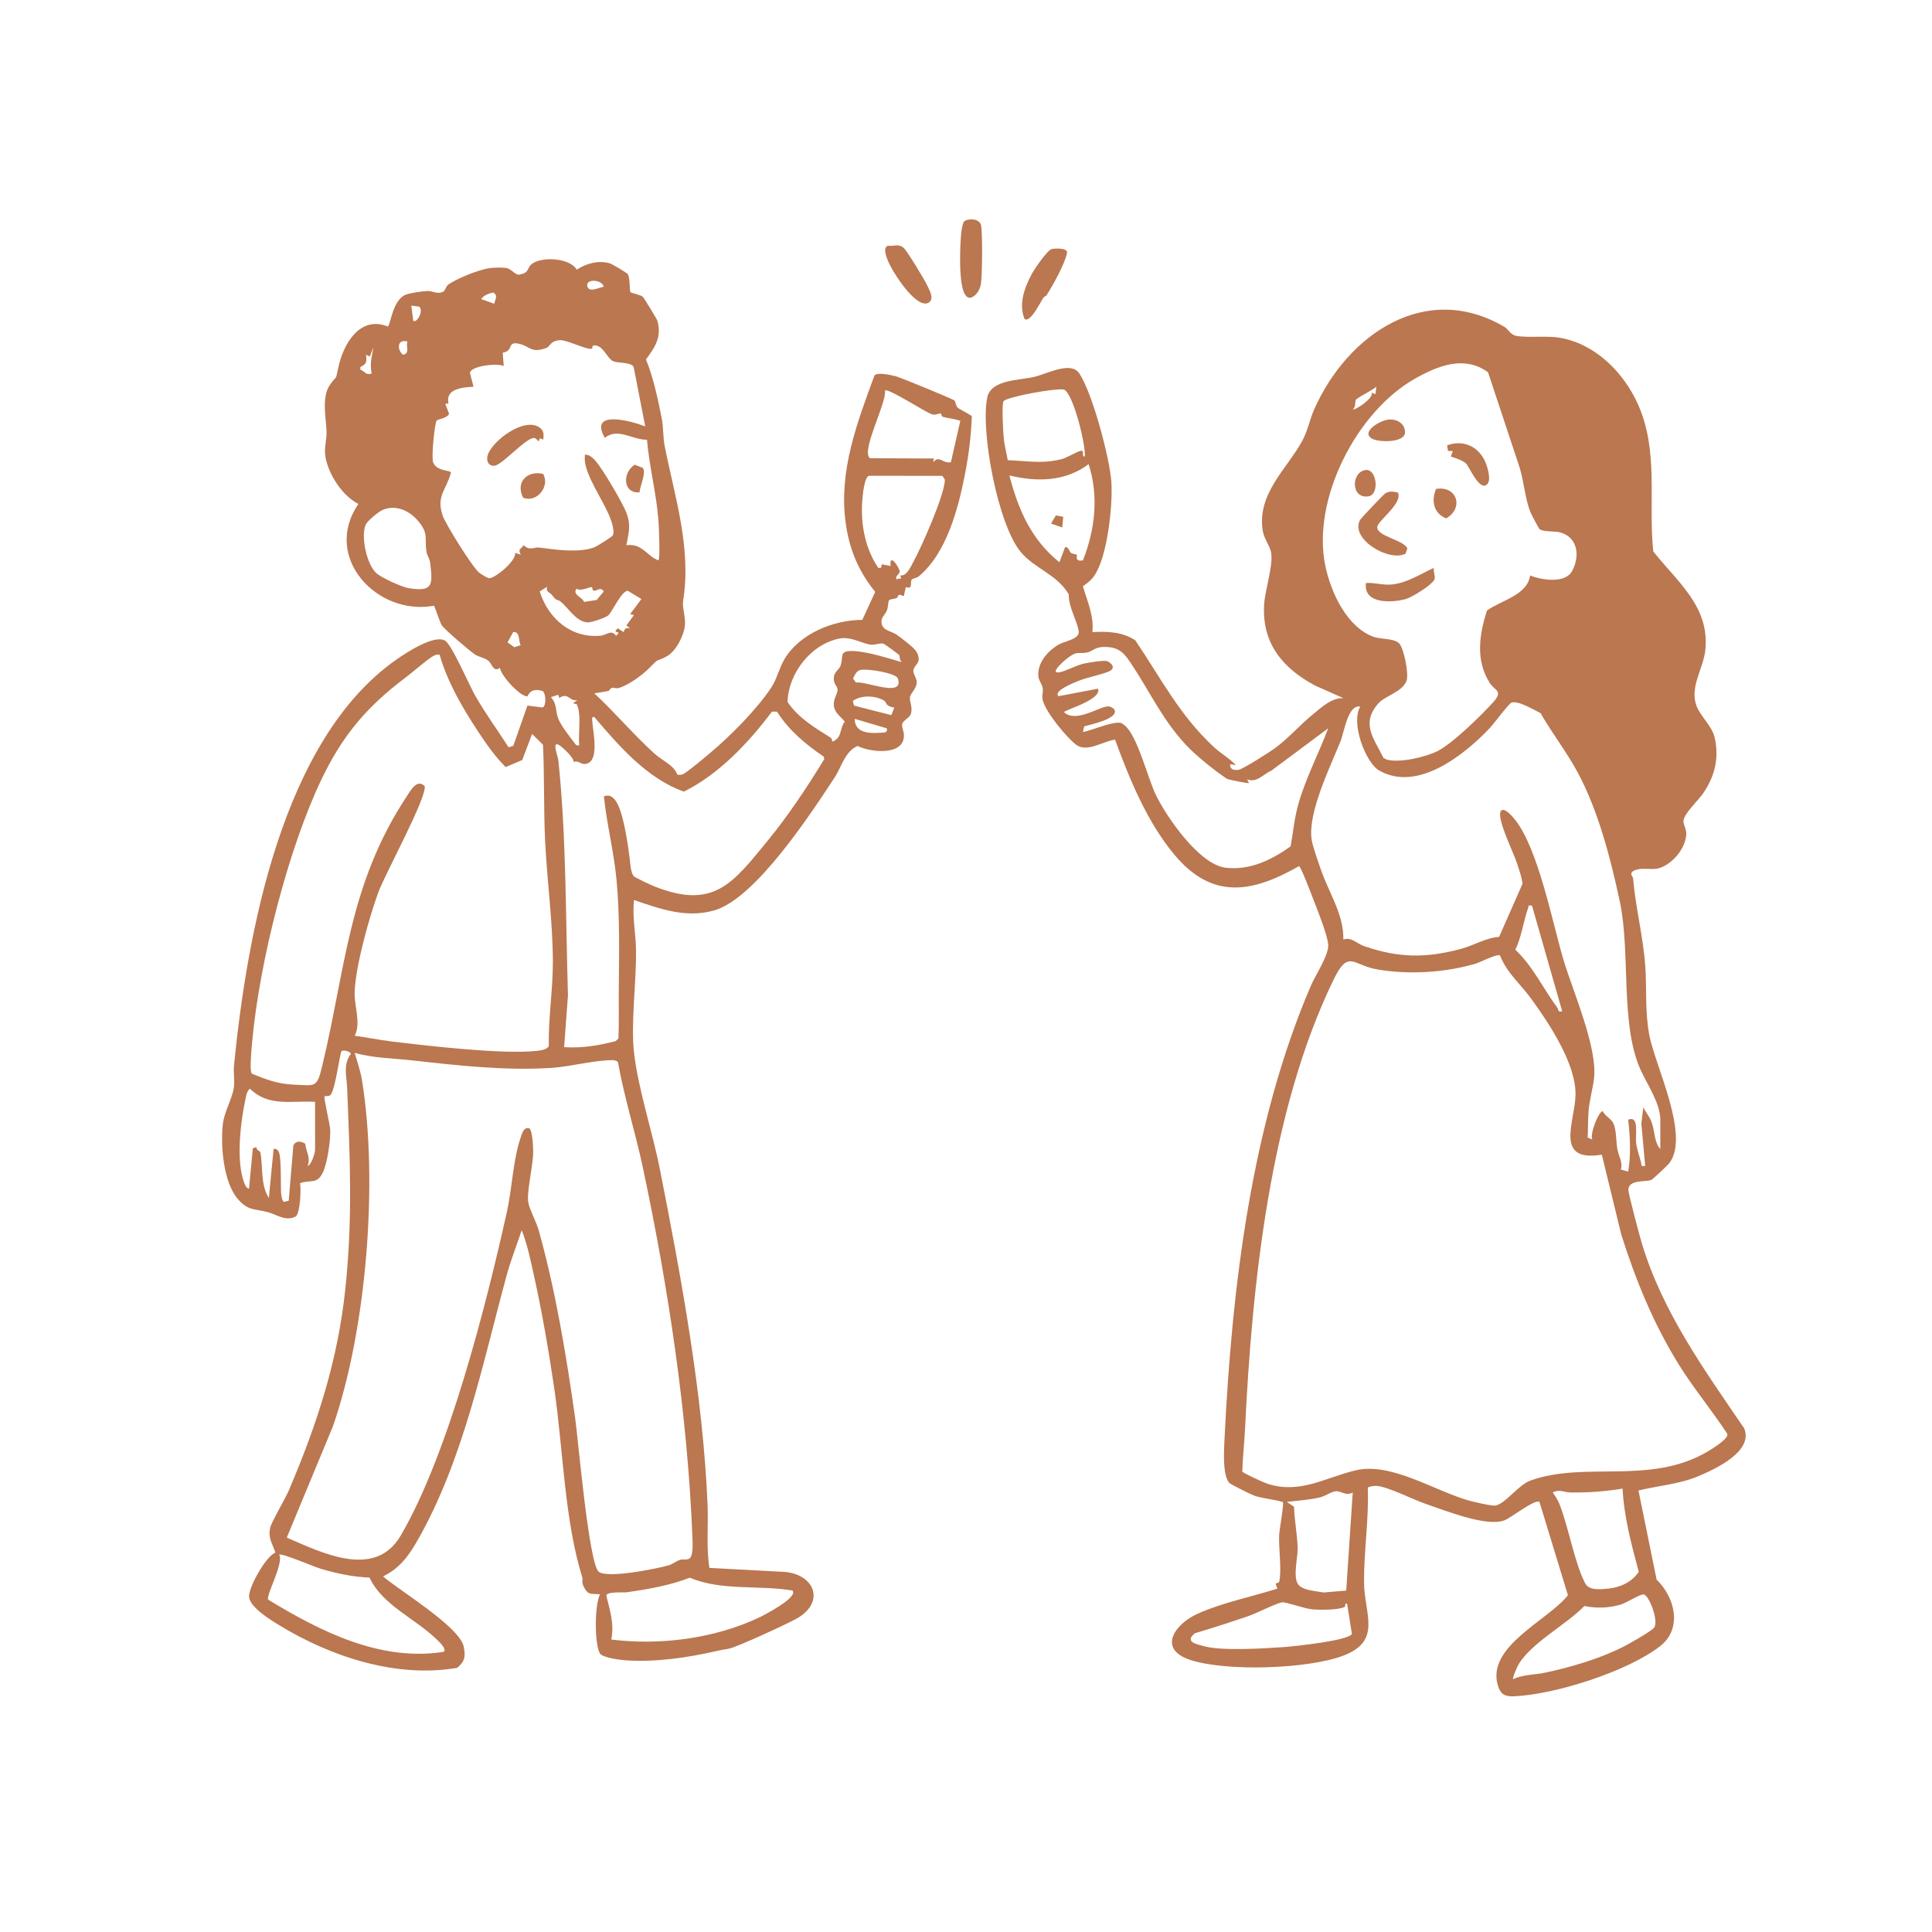 <?xml version="1.0" encoding="utf-8"?>
<svg xmlns="http://www.w3.org/2000/svg" fill="none" height="100%" overflow="visible" preserveAspectRatio="none" style="display: block;" viewBox="0 0 267 267" width="100%">
<g id="Capa_1">
<path d="M207.976 45.207C208.368 45.44 208.743 46.258 209.512 46.407C211.22 46.735 213.697 46.329 215.731 46.707C220.552 47.598 224.424 51.53 226.369 55.885C229.282 62.403 227.762 69.368 228.479 76.202C231.826 80.442 236.277 83.813 235.678 89.797C235.414 92.43 233.459 94.941 234.463 97.572C235.01 99.004 236.598 100.347 236.953 101.885C237.61 104.737 237.005 107.215 235.401 109.598C234.734 110.589 232.632 112.5 232.653 113.509C232.663 114.062 233.081 114.607 233.039 115.318C232.922 117.284 231.149 119.378 229.323 119.97C228.426 120.262 227.138 119.905 226.197 120.179C224.906 120.554 225.67 121.141 225.691 121.368C226.015 125.32 227.065 129.349 227.365 133.38C227.608 136.626 227.308 139.685 227.921 142.994C228.711 147.257 233.581 156.865 230.721 160.719C230.505 161.011 228.419 162.987 228.179 163.079C227.409 163.368 225.115 162.985 225.037 164.387C225.008 164.901 226.627 170.93 226.919 171.892C229.769 181.333 235.563 189.354 241.046 197.397C242.345 200.558 237.143 202.967 234.843 203.953C232.124 205.118 229.284 205.295 226.434 205.981L228.943 218.306C231.467 220.739 232.554 225.047 229.438 227.487C224.987 230.976 214.863 234.201 209.236 234.423C208.005 234.472 207.4 234.191 207.022 232.991C205.309 227.539 213.997 223.928 216.685 220.45L212.753 207.572C212.182 207.081 208.811 209.783 207.877 210.122C205.372 211.034 199.802 208.768 197.182 207.89C195.375 207.285 191.844 205.465 190.22 205.342C189.998 205.327 189.06 205.428 189.026 205.624C189.193 209.931 188.481 214.351 188.507 218.653C188.533 223.036 191.052 226.752 185.649 228.806C180.739 230.673 169.436 231.031 164.469 229.393C159.989 227.915 162.258 224.489 165.515 223.013C168.771 221.537 172.969 220.661 176.528 219.553L176.296 218.896C176.286 218.739 176.737 218.807 176.784 218.598C177.157 217 176.69 213.876 176.776 212.135C176.81 211.462 177.467 207.783 177.29 207.577C176.082 207.207 174.494 207.097 173.345 206.701C172.922 206.555 170.096 205.155 169.892 204.938C168.922 203.898 169.154 200.318 169.228 198.829C170.247 177.967 172.914 155.41 181.172 136.201C181.777 134.796 183.673 131.956 183.558 130.543C183.446 129.156 181.986 125.542 181.412 124.058C181.203 123.524 179.761 119.712 179.524 119.699C172.998 123.422 167.522 124.356 162.31 118.129C158.545 113.634 156.104 107.686 154.097 102.219C152.389 102.425 150.191 104.114 148.637 102.858C147.281 101.762 144.647 98.563 144.144 96.902C143.915 96.141 144.194 95.671 144.105 95.1C144.024 94.569 143.539 94.039 143.495 93.45C143.354 91.588 144.801 89.948 146.308 89.08C147.158 88.59 149.208 88.332 149.077 87.27C148.9 85.852 147.622 83.818 147.708 82.147C146.037 79.326 143.007 78.619 141.06 76.28C137.923 72.515 135.485 59.687 136.431 54.954C136.932 52.448 140.848 52.576 142.945 52.081C144.707 51.663 147.977 49.88 149.135 51.575C150.96 54.247 153.372 63.332 153.591 66.617C153.802 69.79 153.048 77.039 151.189 79.62C150.728 80.264 150.287 80.585 149.651 81.015C150.269 83.106 151.197 85.085 150.97 87.356C153.077 87.252 155.061 87.302 156.889 88.48C160.477 93.786 163.004 98.84 167.783 103.267C168.719 104.135 169.913 104.784 170.787 105.739L170.007 105.608C169.929 106.323 170.544 106.484 171.16 106.391C171.775 106.297 175.535 103.893 176.241 103.369C178.072 102.013 179.722 100.115 181.475 98.694C182.703 97.698 183.999 96.443 185.646 96.477L181.769 94.754C177.274 92.368 174.385 88.91 174.7 83.576C174.82 81.555 175.905 78.382 175.694 76.525C175.579 75.516 174.687 74.51 174.505 73.336C173.707 68.218 177.837 64.831 179.962 60.938C180.758 59.483 180.979 58.02 181.613 56.591C186.186 46.25 197.012 38.72 207.976 45.213V45.207ZM205.645 51.447C202.37 49.077 198.749 50.529 195.586 52.307C187.498 56.852 181.235 69.013 183.164 78.23C183.92 81.837 186.126 86.671 189.818 88.003C190.846 88.373 192.616 88.191 193.351 88.903C194.008 89.539 194.744 93.187 194.371 94.118C193.748 95.671 191.404 96.143 190.455 97.241C188.03 100.047 189.897 102.067 191.192 104.745L191.62 104.964C193.362 105.486 196.963 104.633 198.608 103.83C200.702 102.808 204.754 98.824 206.388 97.009C207.799 95.442 206.529 95.421 205.872 94.373C203.898 91.228 204.425 87.75 205.492 84.379C207.46 82.947 211.056 82.282 211.465 79.529C213.006 80.157 216.291 80.695 217.254 78.932C218.354 76.914 218.109 74.332 215.694 73.597C214.886 73.352 213.397 73.558 212.774 73.133C212.662 73.057 211.614 71.06 211.496 70.763C210.732 68.802 210.631 66.672 210.028 64.669L205.645 51.45V51.447ZM190.071 54.49L190.215 53.455C189.464 54.041 188.176 54.623 187.466 55.16C187.159 55.392 187.451 56.211 186.953 56.581C187.156 56.777 189.85 55.09 189.576 54.245L190.071 54.49ZM149.925 63.1C150.058 61.475 148.35 54.474 147.059 53.838C145.933 53.598 139.127 54.844 138.692 55.444C138.408 55.835 138.642 59.822 138.721 60.62C138.815 61.593 139.114 62.625 139.266 63.595C141.993 63.699 144.037 64.137 146.754 63.441C147.44 63.266 148.77 62.44 149.283 62.323C150.063 62.148 149.309 63.053 149.927 63.1H149.925ZM149.664 77.44C151.335 73.183 151.875 68.557 150.446 64.142C147.229 66.57 143.307 66.625 139.498 65.71C140.731 70.458 142.512 74.562 146.407 77.701L147.192 75.618C147.68 75.516 147.716 76.176 148.024 76.416C148.233 76.577 148.684 76.549 148.83 76.7C148.879 76.752 148.47 77.68 149.664 77.44ZM163.854 102.894C160.691 99.499 159.004 95.786 156.555 92.063C155.411 90.321 154.759 89.333 152.402 89.411C151.322 89.448 150.986 90.016 150.245 90.17C148.947 90.438 148.994 89.82 147.456 91.007C146.924 91.416 144.937 93.2 146.47 92.897C147.369 92.72 148.605 91.998 149.729 91.724C150.365 91.57 152.631 91.197 153.043 91.385C153.771 91.716 154.201 92.425 153.181 92.824C151.883 93.333 150.178 93.604 148.811 94.191C148.3 94.409 145.547 95.494 146.274 96.214L151.747 95.174C152.331 96.722 146.939 98.156 147.057 98.43C148.731 99.963 151.93 97.611 153.181 97.617C153.406 97.617 153.875 97.862 153.985 98.039C154.762 99.309 150.553 100.172 149.836 100.383L149.664 101.171C150.981 100.894 153.273 99.888 154.522 99.875C155.014 99.869 155.072 99.982 155.416 100.242C157.139 101.559 158.639 107.559 159.7 109.778C161.202 112.912 165.752 119.488 169.376 119.918C172.714 120.314 175.736 118.846 178.361 116.966C178.721 114.959 178.888 113.003 179.459 111.024C180.489 107.457 182.252 104.114 183.555 100.652L175.712 106.495C174.581 106.982 173.663 108.255 172.343 107.692L172.609 108.211C172.484 108.304 169.736 107.746 169.548 107.621C167.898 106.526 165.306 104.458 163.848 102.897L163.854 102.894ZM229.454 158.792V154.75C229.454 152.461 227.592 149.773 226.721 147.836C223.876 141.507 225.363 131.667 223.861 124.622C222.604 118.713 220.896 112.072 218.025 106.73C216.505 103.903 214.495 101.34 212.902 98.555C211.997 98.115 209.723 96.722 208.86 97.121C208.443 97.314 206.422 100.06 205.859 100.649C202.381 104.305 195.925 109.504 190.619 106.495C188.689 105.4 186.627 99.825 187.998 97.65C186.264 97.33 185.792 101.118 185.25 102.464C183.832 105.992 180.677 112.367 181.276 116.095C181.428 117.029 182.166 119.07 182.507 120.077C183.584 123.261 185.74 126.403 185.646 129.844C186.715 129.438 187.529 130.41 188.517 130.752C193.276 132.394 197.054 132.436 201.922 131.127C203.692 130.653 205.351 129.597 207.173 129.479L210.409 122.139C210.297 121.149 209.935 120.22 209.64 119.276C209.207 117.889 206.785 113.081 207.411 112.101C207.846 111.423 209.053 112.88 209.374 113.282C212.612 117.363 214.521 127.448 216.075 132.655C217.361 136.965 220.761 144.673 220.299 148.975C220.15 150.349 219.681 151.963 219.546 153.436C219.436 154.638 219.478 156.007 219.418 157.22L220.064 157.473C219.668 156.797 220.922 153.546 221.498 153.569C221.822 154.26 222.674 154.61 222.961 155.23C223.418 156.229 223.318 157.78 223.522 158.842C223.702 159.785 224.325 160.742 223.991 161.629L225.016 161.908C225.412 159.53 225.277 157.134 225.016 154.737C226.604 154.119 225.952 156.909 226.121 158.065C226.205 158.633 226.583 159.963 226.771 160.557C226.909 161 226.661 161.243 227.363 161.123L226.831 155.269L227.099 153.045C227.475 153.773 227.975 154.31 228.27 155.136C228.682 156.291 228.622 157.929 229.449 158.779L229.454 158.792ZM211.721 125.156C211.095 125.078 211.306 125.148 211.173 125.519C210.542 127.289 210.281 129.482 209.416 131.247C211.867 133.55 213.262 136.626 215.222 139.265C215.439 139.557 215.217 139.914 215.893 139.758L211.721 125.156ZM221.371 159.572C214.761 160.651 217.634 155.105 217.733 151.374C217.848 147.098 214.146 141.533 211.676 138.11C210.216 136.084 208.206 134.426 207.306 132.045C206.918 131.763 204.655 132.955 203.958 133.164C199.768 134.423 194.608 134.731 190.272 133.959C186.911 133.362 186.358 131.153 184.293 135.401C175.477 153.546 173.024 177.578 172.059 197.504C171.965 199.452 171.738 201.421 171.681 203.374C171.824 203.601 174.753 204.93 175.212 205.074C179.78 206.5 183.19 204.159 187.422 203.183C192.186 202.086 198.066 205.898 202.733 207.3C203.442 207.514 206.091 208.135 206.621 208.067C208.013 207.887 209.796 205.22 211.52 204.604C219.092 201.9 227.876 205.233 235.792 200.717C236.384 200.378 238.986 198.813 238.713 198.159C236.564 194.871 234.019 191.833 231.954 188.491C228.45 182.817 226.059 176.924 224.049 170.583L221.371 159.569V159.572ZM224.236 205.726C221.861 206.119 219.48 206.289 217.058 206.26C216.198 206.25 215.507 205.767 214.591 206.25C214.936 206.769 215.259 207.227 215.496 207.817C216.789 211.053 217.59 216.001 219.081 218.833C219.611 219.84 221.238 219.644 222.278 219.54C223.929 219.373 225.566 218.619 226.476 217.216C225.457 213.454 224.445 209.655 224.234 205.723L224.236 205.726ZM186.95 206.247C186.014 206.842 185.245 205.932 184.473 206.101C183.787 206.252 183.128 206.784 182.325 206.961C180.906 207.277 179.276 207.407 177.827 207.551L178.838 208.231C178.885 210.103 179.282 212.082 179.336 213.936C179.373 215.183 178.669 217.824 179.37 218.909C179.954 219.813 181.907 219.876 182.906 220.082L186.045 219.816L186.948 206.247H186.95ZM228.593 224.942C229.271 224.056 227.936 220.546 227.188 220.358C226.719 220.238 224.771 221.524 223.973 221.753C222.296 222.236 220.672 222.285 218.956 221.949C216.49 224.522 211.374 227.174 209.755 230.22C209.611 230.488 208.988 231.901 209.121 232.061C210.451 231.406 212.08 231.471 213.559 231.156C217.173 230.389 221.219 229.19 224.505 227.5C225.232 227.125 228.233 225.417 228.596 224.942H228.593ZM185.86 222.058C185.026 222.528 182.392 222.494 181.352 222.408C180.312 222.322 177.759 221.391 177.217 221.438C176.531 221.498 173.624 222.958 172.602 223.313C170.127 224.17 167.629 224.966 165.121 225.719C163.708 226.903 165.264 227.195 166.354 227.495C168.849 228.186 174.648 227.818 177.433 227.623C178.799 227.526 186.306 226.741 186.83 225.816L186.168 221.631C185.751 221.519 185.985 221.988 185.86 222.058Z" fill="#A95525" fill-opacity="0.8" id="Vector"/>
<path d="M86.756 37.878C87.098 38.389 86.978 40.186 87.132 40.374C87.223 40.486 88.566 40.765 88.837 41.012C88.978 41.143 90.772 44.076 90.84 44.303C91.494 46.54 90.534 47.985 89.27 49.666C90.292 52.154 90.92 55.145 91.452 57.825C91.692 59.027 91.624 60.466 91.849 61.601C93.275 68.784 95.582 75.754 94.399 83.078C94.266 83.899 94.772 85.323 94.654 86.442C94.505 87.857 93.418 90.014 92.141 90.707C90.623 91.531 91.199 90.806 89.854 92.201C88.855 93.237 86.91 94.671 85.528 95.077C84.871 95.27 84.691 94.655 84.115 95.487L82.138 95.823C85.001 98.483 87.585 101.559 90.477 104.175C91.525 105.121 93.152 105.755 93.596 107.045C93.898 107.129 94.255 107.095 94.521 106.92C95.502 106.284 97.215 104.837 98.174 104.031C100.956 101.7 104.607 98.016 106.601 94.999C107.352 93.865 107.689 92.3 108.419 91.08C110.533 87.555 115.167 85.68 119.169 85.665L120.95 81.8C118.585 78.862 117.328 75.803 116.846 72.064C115.933 64.996 118.457 58.399 120.851 51.885C121.258 51.39 123.218 51.849 123.855 52.018C124.522 52.198 131.528 55.08 131.883 55.332C132.065 55.463 132.06 56.042 132.334 56.321C132.548 56.54 134.274 57.384 134.305 57.533C134.214 60.206 133.883 62.824 133.374 65.449C132.454 70.182 130.84 76.45 126.971 79.649C126.697 79.876 126.092 79.957 125.995 80.103C125.745 80.481 126.191 81.526 125.192 81.128L124.895 82.397C123.881 81.907 124.248 82.478 123.92 82.64C123.62 82.786 123.002 82.775 122.859 82.966C122.739 83.125 122.739 83.949 122.567 84.363C122.384 84.804 121.878 85.305 121.834 85.688C121.659 87.145 123.091 87.143 123.894 87.704C124.559 88.165 126.368 89.508 126.689 90.123C127.508 91.685 126.251 91.87 126.22 92.689C126.201 93.177 126.686 93.708 126.692 94.261C126.702 95.148 125.818 95.807 125.753 96.378C125.682 96.996 126.16 97.742 125.888 98.644C125.722 99.2 124.793 99.565 124.681 100.052C124.593 100.433 124.905 101.067 124.921 101.562C125.015 104.477 120.376 104.01 118.512 103.093C116.77 103.838 116.257 106.065 115.368 107.416C112.043 112.469 104.401 124.189 98.711 125.814C94.813 126.927 91.264 125.623 87.617 124.38C87.369 126.591 87.836 128.883 87.888 131.015C87.995 135.55 87.132 141.403 87.635 145.609C88.237 150.634 90.19 156.5 91.197 161.603C94.156 176.593 97.142 192.715 97.786 207.937C97.908 210.857 97.585 213.788 98.041 216.685L108.567 217.243C112.674 217.697 114.009 221.467 110.119 223.675C108.849 224.398 101.827 227.644 100.714 227.85C99.908 227.998 99.741 228.004 99.157 228.139C95.116 229.081 90.594 229.743 86.441 229.453C85.734 229.404 83.244 229.091 82.9 228.494C82.152 227.188 82.154 221.855 82.916 220.335C81.706 220.2 81.296 220.523 80.681 219.297C80.324 218.586 80.574 218.335 80.485 218.043C77.98 209.968 77.862 200.516 76.593 191.849C75.836 186.679 74.861 181.041 73.719 175.949C73.276 173.973 72.856 171.892 72.097 170.012C71.417 172.085 70.585 174.166 70.014 176.267C66.705 188.418 64.067 201.656 57.762 212.776C56.51 214.985 55.274 216.708 52.935 217.858C55.227 219.835 63.508 224.804 64.085 227.563C64.374 228.94 64.223 229.639 63.175 230.494C54.794 231.946 45.739 228.966 38.613 224.617C37.382 223.866 34.558 222.142 34.423 220.698C34.305 219.451 36.699 215.118 38.052 214.57C37.661 213.287 37.004 212.607 37.343 211.131C37.539 210.284 39.424 207.129 39.943 205.911C43.802 196.832 46.667 188.11 47.715 178.223C48.766 168.312 48.359 160.156 47.976 150.329C47.916 148.767 47.369 147.132 48.495 145.63C48.315 145.223 47.395 145.093 47.209 145.249C46.967 145.453 46.32 150.887 45.622 151.366C45.395 151.52 44.938 151.45 44.863 151.518C44.691 151.671 45.59 155.332 45.632 156.062C45.713 157.515 45.238 160.774 44.605 162.067C43.802 163.707 42.959 162.998 41.476 163.506C41.617 164.396 41.499 167.6 40.873 168.114C39.502 168.839 38.313 167.877 37.038 167.527C35.179 167.016 34.311 167.379 32.866 165.702C30.856 163.368 30.457 158.266 30.804 155.306C30.999 153.632 32.113 151.789 32.316 150.3C32.454 149.299 32.24 148.204 32.342 147.197C34.141 129.141 38.939 102.235 54.782 91.153C56.145 90.199 60.03 87.636 61.519 88.543C62.453 89.112 64.823 94.647 65.67 96.133C67.068 98.587 68.765 100.892 70.28 103.265L70.932 103.082L72.893 97.51L74.953 97.771C75.552 97.661 75.453 95.622 74.942 95.479C73.153 94.976 72.992 96.235 72.869 96.238C71.847 96.245 69.245 93.393 69.094 92.311C68.09 92.934 68.092 91.761 67.417 91.257C66.937 90.9 66.184 90.806 65.626 90.441C64.956 90.003 61.407 86.973 61.052 86.413C60.792 86.004 60.09 83.803 59.97 83.706C52.14 85.169 44.461 77.013 49.535 69.644C47.301 68.513 45.403 65.593 44.972 63.118C44.758 61.89 45.173 60.855 45.126 59.577C45.061 57.768 44.433 54.947 45.546 53.262C46.555 51.734 46.313 52.9 46.756 50.795C47.449 47.505 49.731 43.591 53.585 45.117C53.955 45.051 54.211 41.539 56.007 40.752C56.612 40.488 58.361 40.251 59.068 40.215C59.67 40.183 60.346 40.645 61.11 40.381C61.558 40.228 61.61 39.584 61.915 39.357C63.05 38.522 66.173 37.25 67.691 37.054C68.29 36.976 69.435 36.937 70.004 37.047C70.663 37.172 71.242 38.022 71.719 37.954C73.172 37.745 72.838 37.036 73.427 36.538C74.767 35.404 78.746 35.599 79.701 37.271C81.002 36.408 82.689 35.949 84.232 36.379C84.603 36.483 86.644 37.709 86.761 37.886L86.756 37.878ZM83.437 39.63C83.215 38.632 80.978 38.468 81.161 39.511C81.343 40.553 82.837 39.698 83.437 39.63ZM68.311 41.982C68.405 41.383 68.885 40.853 68.165 40.428C67.532 40.551 66.888 40.793 66.491 41.333L68.311 41.982ZM57.105 44.324C57.642 44.728 58.635 42.814 57.892 42.368L56.844 42.238L57.105 44.324ZM81.826 48.172C81.226 48.449 78.4 46.968 77.416 47.012C76.071 47.075 76.016 47.88 75.557 48.06C73.432 48.892 73.271 47.865 71.769 47.518C69.98 47.103 71.081 48.488 69.477 48.743L69.615 50.584C68.7 50.146 65.096 50.563 64.943 51.531L65.441 53.447C63.892 53.531 61.514 53.731 61.983 55.76L61.537 55.804L62.059 57.181C61.803 57.817 60.489 57.922 60.343 58.127C60.059 58.529 59.59 63.256 59.863 63.913C60.393 65.194 62.296 64.936 62.325 65.327C61.639 67.767 60.299 68.497 61.146 71.18C61.519 72.359 65.292 78.395 66.218 79.143C66.447 79.331 67.305 79.847 67.534 79.902C68.236 80.072 71.399 77.527 71.185 76.392L71.962 76.656C71.55 75.803 71.946 75.988 72.366 75.339C73.211 76.176 73.829 75.589 74.441 75.665C76.728 75.949 79.834 76.442 82.06 75.67C82.446 75.537 84.561 74.202 84.683 73.994C84.91 73.608 84.696 72.713 84.563 72.265C83.865 69.903 81.612 66.938 80.95 64.409C80.811 63.88 80.788 63.379 80.83 62.837C81.427 62.803 81.875 63.23 82.248 63.632C83.228 64.693 86.125 69.611 86.618 70.993C87.226 72.695 86.861 73.66 86.566 75.35C88.774 75.044 89.382 76.865 90.996 77.438C91.262 77.172 91.053 72.617 90.991 71.837C90.696 68.132 89.731 64.479 89.411 60.772C87.351 60.79 85.393 59.061 83.583 60.505C81.315 56.568 87.2 58.161 89.171 58.923L87.575 50.746C87.34 50.039 85.393 50.206 84.749 49.922C83.956 49.57 83.492 48.039 82.467 47.768C81.674 47.557 81.93 48.12 81.828 48.17L81.826 48.172ZM56.32 47.197C54.93 46.814 54.802 48.232 55.671 49.02C56.742 48.882 56.03 47.807 56.32 47.197ZM51.363 51.627C51.076 50.243 51.387 49.312 51.621 47.977L51.1 49.283L50.584 49.02C50.688 50.013 50.693 50.287 49.801 50.717L49.809 51.098C50.456 51.296 50.484 51.883 51.366 51.627H51.363ZM130.05 57.16C129.797 57.043 129.364 57.426 128.804 57.262C127.92 57.001 122.713 53.567 122.29 53.974C122.608 55.575 118.885 62.459 120.241 63.327L129.067 63.366L128.955 63.903C129.834 62.826 130.178 64.085 131.411 63.885L132.717 58.151C131.938 57.893 131.088 57.815 130.305 57.609C130.107 57.556 130.097 57.186 130.047 57.163L130.05 57.16ZM124.371 79.532C125.333 79.649 125.818 78.39 126.243 77.615C127.369 75.566 130.556 68.367 130.582 66.294L130.24 65.762L120.095 65.752C119.438 65.9 119.211 68.534 119.161 69.23C118.934 72.45 119.547 75.785 121.378 78.481L121.756 78.468L121.876 77.986L123.067 78.22V77.631C123.333 76.823 124.319 78.705 124.34 78.916C124.384 79.355 123.716 79.534 123.855 80.046L124.577 79.918L124.371 79.532ZM51.978 79.175C52.711 79.853 55.522 81.13 56.513 81.289C59.9 81.832 59.793 80.791 59.457 77.821C59.384 77.177 59.021 76.786 58.94 76.254C58.641 74.304 59.292 73.78 57.757 71.963C56.557 70.547 54.669 69.702 52.873 70.474C52.307 70.716 50.745 71.996 50.521 72.552C49.859 74.2 50.68 77.97 51.978 79.172V79.175ZM75.612 81.091L74.587 81.733C75.766 85.485 78.937 88.246 83.022 87.85C83.844 87.771 84.488 86.937 85.129 87.865C86.159 87.031 84.381 87.677 85.393 86.83L86.17 87.352C86.389 86.841 86.462 86.749 87.082 86.825L86.563 86.439L87.604 85.005L87.082 84.874L88.644 82.783L86.725 81.631C85.828 81.787 84.642 84.475 84.097 85.015C83.734 85.373 81.68 86.043 81.205 86.016C79.622 85.928 78.548 84.011 77.513 83.172C76.89 82.666 77.093 83.292 76.228 82.171C75.959 81.824 75.404 81.839 75.61 81.091H75.612ZM81.818 81.156C81.57 81.028 80.269 81.803 79.659 81.349C79.103 82.238 80.407 82.452 80.72 83.18L82.462 82.916L83.432 81.746C83.015 81.016 82.496 81.701 82.026 81.636C81.865 81.613 81.87 81.185 81.818 81.159V81.156ZM71.964 89.169C71.586 88.512 71.944 87.286 70.924 87.349L70.142 88.778L71.078 89.445L71.964 89.166V89.169ZM124.285 90.535C124.196 90.433 122.228 88.984 122.097 88.95C121.638 88.832 121.052 89.127 120.489 89.101C119.281 89.049 117.701 87.92 116.035 88.241C112.103 88.999 108.948 93.028 108.839 97.004C110.309 99.21 112.611 100.576 114.802 101.948C115.049 102.104 114.924 102.545 115.115 102.467C116.426 101.888 115.98 100.746 116.744 99.724C116.124 98.934 115.276 98.511 115.229 97.38C115.195 96.545 115.78 95.815 115.751 95.291C115.722 94.767 115.091 94.506 115.25 93.492C115.347 92.861 115.97 92.504 116.15 92.027C116.632 90.752 115.839 89.876 117.944 89.975C120.048 90.074 122.619 90.942 124.634 91.513C124.308 91.291 124.319 90.569 124.285 90.53V90.535ZM60.75 90.478C60.458 90.444 60.236 90.467 59.97 90.608C59.076 91.08 57.12 92.832 56.145 93.562C50.02 98.149 46.639 102.55 43.544 109.642C39.163 119.684 35.338 135.226 34.681 146.146C34.655 146.592 34.538 148.188 34.832 148.391C36.793 149.192 38.412 149.804 40.561 149.893C43.601 150.018 43.781 150.409 44.513 147.377C47.775 133.894 48.14 122.286 56.21 110.054C56.773 109.202 57.631 107.596 58.687 108.639C59.019 110.195 53.209 120.786 52.278 123.331C51.024 126.76 49.056 133.761 49.009 137.294C48.985 139.127 49.903 141.435 49.019 143.145C50.711 143.364 52.411 143.721 54.106 143.927C59.196 144.543 69.378 145.734 74.181 145.234C74.666 145.184 75.677 145.033 75.842 144.548C75.769 140.626 76.423 136.754 76.407 132.835C76.384 127.349 75.623 121.892 75.346 116.435C75.119 111.963 75.252 107.4 75.041 102.92L73.534 101.432L72.173 105.035L69.881 106.01C68.88 105.009 67.975 103.872 67.169 102.712C64.682 99.132 61.915 94.665 60.755 90.48L60.75 90.478ZM118.817 92.613C118.345 92.757 118.077 93.362 117.886 93.776L118.293 94.339C119.552 94.045 125.015 96.517 124.082 93.771C123.818 92.997 119.732 92.337 118.817 92.613ZM77.13 96.016L76.134 96.35C77.018 97.325 76.71 98.128 77.132 99.265C77.49 100.23 78.65 101.698 79.312 102.561C79.536 102.853 79.578 103.1 80.05 102.993C79.88 101.489 80.394 98.647 79.703 97.335C79.628 97.195 79.226 97.354 79.268 97.129L79.792 96.741C78.645 96.986 78.595 95.622 77.294 96.454L77.135 96.019L77.13 96.016ZM122.627 97.432C122.491 97.333 122.449 96.986 122.113 96.788C120.932 96.102 118.971 96.045 117.855 96.866L118.019 97.513L123.182 98.829L123.591 97.779C123.224 97.75 122.926 97.651 122.627 97.429V97.432ZM107.384 98.35H106.682C103.454 102.641 99.379 106.98 94.513 109.4C89.426 107.606 85.528 103.079 82.128 99.085C81.719 99.012 81.844 99.458 81.86 99.742C81.935 101.087 83.002 105.617 80.694 105.583C80.243 105.577 79.831 105.043 79.283 105.317C79.349 104.733 77.813 103.325 77.307 102.993C76.188 102.266 77.101 104.521 77.15 104.978C78.282 115.533 78.162 126.896 78.493 137.555L77.962 144.715C80.384 144.882 82.754 144.491 85.085 143.88L85.466 143.513C85.562 141.356 85.494 139.179 85.513 137.012C85.557 131.946 85.682 126.531 85.189 121.451C84.819 117.639 83.852 113.866 83.458 110.06C85.132 109.361 85.815 112.208 86.13 113.465C86.623 115.436 86.973 118.109 87.147 119.744C87.189 120.132 87.338 120.846 87.617 121.11C87.841 121.321 89.956 122.309 90.409 122.489C98.651 125.769 101.287 122.051 106.114 116.156C109 112.63 111.535 108.792 113.918 104.907L113.827 104.555C111.342 102.871 108.998 100.918 107.384 98.352V98.35ZM122.548 100.649L118.118 99.343C118.139 101.267 119.993 101.361 121.542 101.27C122.029 101.241 122.749 101.333 122.546 100.649H122.548ZM95.369 215.316C95.796 214.883 95.726 213.274 95.7 212.625C95.027 195.541 92.394 178.061 88.84 161.342C87.805 156.469 86.276 151.703 85.4 146.79C85.129 146.407 84.271 146.514 83.831 146.54C81.309 146.699 78.548 147.445 76.014 147.593C69.605 147.969 63.282 147.249 56.967 146.543C54.315 146.245 51.587 146.238 49.017 145.5C49.366 146.712 49.833 148.065 50.031 149.306C52.291 163.319 50.667 183.709 46.01 197.119L39.632 212.495C44.571 214.63 51.835 218.262 55.376 212.218C61.965 200.97 67.185 180.403 70.058 167.452C70.768 164.255 70.919 160.255 71.92 157.319C72.113 156.756 72.337 155.702 73.13 155.927C73.584 156.12 73.68 158.532 73.685 159.139C73.704 161.037 72.747 164.693 73.013 166.208C73.169 167.1 74.142 168.925 74.441 169.996C76.791 178.382 78.269 187.364 79.487 195.979C79.901 198.913 81.39 216.208 82.751 217.222C84.013 218.163 90.696 216.805 92.352 216.343C92.954 216.174 93.397 215.777 93.937 215.582C94.354 215.431 95.024 215.658 95.361 215.316H95.369ZM43.544 152.274C40.326 152.068 37.103 153.017 34.548 150.454C34.157 150.764 34.063 151.236 33.964 151.69C33.257 154.952 32.53 160.607 33.836 163.676C33.94 163.921 34.126 164.239 34.415 164.268L34.942 158.683L35.455 158.537C35.364 158.957 35.932 159.048 35.974 159.238C36.391 161.254 35.938 163.658 37.158 165.569L37.81 158.792C38.19 158.706 38.237 158.839 38.456 159.069C38.939 159.574 38.764 163.913 38.85 164.922C38.874 165.193 38.999 166.02 39.241 166.096L39.898 165.937L40.545 158.271C40.947 157.603 41.583 157.682 42.185 158.067C42.302 159.202 42.978 160.01 42.503 161.136C43.045 161.011 43.544 159.298 43.544 158.92V152.271V152.274ZM51.071 218.02C48.764 217.931 46.534 217.454 44.331 216.805C43.471 216.552 38.915 214.599 38.589 214.854C39.254 216.017 36.725 220.497 37.059 221.068C44.284 225.461 52.542 229.646 61.282 228.288C61.897 227.949 60.518 226.723 60.234 226.452C57.324 223.662 52.795 221.769 51.071 218.02ZM109.511 219.809C104.883 219.021 99.671 219.897 95.345 218.033C92.602 219.099 89.559 219.629 86.675 220.046C86.12 220.127 83.635 219.884 83.812 220.596C84.313 222.63 84.897 224.395 84.483 226.583C91.223 227.422 98.641 226.46 104.815 223.584C105.441 223.292 110.416 220.742 109.511 219.806V219.809Z" fill="#A95525" fill-opacity="0.8" id="Vector_2"/>
<path d="M144.61 40.84C144.556 40.923 144.311 40.965 144.199 41.132C143.862 41.625 142.35 44.738 141.586 44.065C140.749 42.026 141.581 39.758 142.577 37.888C142.947 37.192 144.757 34.532 145.359 34.415C145.831 34.324 147.593 34.22 147.458 34.958C147.189 36.418 145.453 39.536 144.61 40.837V40.84Z" fill="#A95525" fill-opacity="0.8" id="Vector_3"/>
<path d="M133.294 30.559C133.873 30.139 135.406 30.201 135.586 31.156C135.797 32.261 135.75 38.032 135.568 39.223C135.448 40.008 134.911 40.949 134.105 41.155C132.9 41.254 132.78 38.287 132.72 37.411C132.65 36.363 132.624 31.044 133.294 30.556V30.559Z" fill="#A95525" fill-opacity="0.8" id="Vector_4"/>
<path d="M122.713 33.962C123.591 34.066 124.154 33.618 124.905 34.28C125.377 34.697 127.761 38.645 128.12 39.406C128.48 40.168 129.195 41.362 128.277 41.86C126.535 42.694 123.198 37.359 122.686 35.975C122.475 35.401 121.98 34.217 122.713 33.959V33.962Z" fill="#A95525" fill-opacity="0.8" id="Vector_5"/>
<path d="M193.195 68.069C193.881 69.613 190.337 71.978 190.335 72.875C190.335 74.121 193.878 74.59 194.496 75.761L194.248 76.522C191.904 77.701 186.481 74.424 187.983 71.819C188.108 71.602 191.198 68.343 191.409 68.21C192.03 67.811 192.517 67.928 193.195 68.069Z" fill="#A95525" fill-opacity="0.8" id="Vector_6"/>
<path d="M198.162 78.483C198.034 79.028 198.475 79.717 198.185 80.183C197.721 80.934 195.122 82.561 194.261 82.793C192.319 83.318 188.392 83.508 188.775 80.569C190.105 80.491 191.122 80.927 192.488 80.76C194.569 80.507 196.311 79.31 198.159 78.483H198.162Z" fill="#A95525" fill-opacity="0.8" id="Vector_7"/>
<path d="M205.448 66.998C204.374 67.788 203.034 64.44 202.583 64.025C202.166 63.639 201.086 63.267 200.507 63.097L200.768 62.32L200.116 62.328L199.989 61.54C202.116 60.776 204.119 61.585 205.138 63.556C205.508 64.27 206.215 66.437 205.448 66.998Z" fill="#A95525" fill-opacity="0.8" id="Vector_8"/>
<path d="M192.082 57.968C193.156 57.948 194.134 58.573 194.17 59.695C194.222 61.191 190.78 61.139 189.764 60.693C187.834 59.843 190.7 57.995 192.079 57.968H192.082Z" fill="#A95525" fill-opacity="0.8" id="Vector_9"/>
<path d="M198.462 67.569C201.346 67.079 202.352 70.197 199.865 71.642C198.118 70.961 197.766 69.207 198.462 67.569Z" fill="#A95525" fill-opacity="0.8" id="Vector_10"/>
<path d="M188.707 64.959C190.277 64.724 190.668 68.312 189.164 68.583C186.679 69.029 186.681 65.261 188.707 64.959Z" fill="#A95525" fill-opacity="0.8" id="Vector_11"/>
<path d="M145.919 71.238L146.936 71.418L146.803 72.893L145.252 72.361L145.919 71.238Z" fill="#A95525" fill-opacity="0.8" id="Vector_12"/>
<path d="M75.091 60.755L74.611 60.555L74.442 61.014C74.283 60.855 74.087 60.581 73.876 60.536C72.831 60.323 69.527 64.15 68.398 64.349C67.478 64.508 67.146 63.59 67.41 62.855C68.145 60.797 72.484 57.621 74.557 59.074C75.203 59.527 75.128 60.02 75.088 60.755H75.091Z" fill="#A95525" fill-opacity="0.8" id="Vector_13"/>
<path d="M75.054 65.485C76.063 67.206 74.17 69.558 72.29 68.776C71.219 66.638 72.838 64.998 75.054 65.485Z" fill="#A95525" fill-opacity="0.8" id="Vector_14"/>
<path d="M88.869 64.706C89.317 65.415 88.425 67.211 88.381 68.043C86.016 68.215 86.016 65.248 87.737 64.215C87.969 64.364 88.798 64.591 88.869 64.706Z" fill="#A95525" fill-opacity="0.8" id="Vector_15"/>
</g>
</svg>